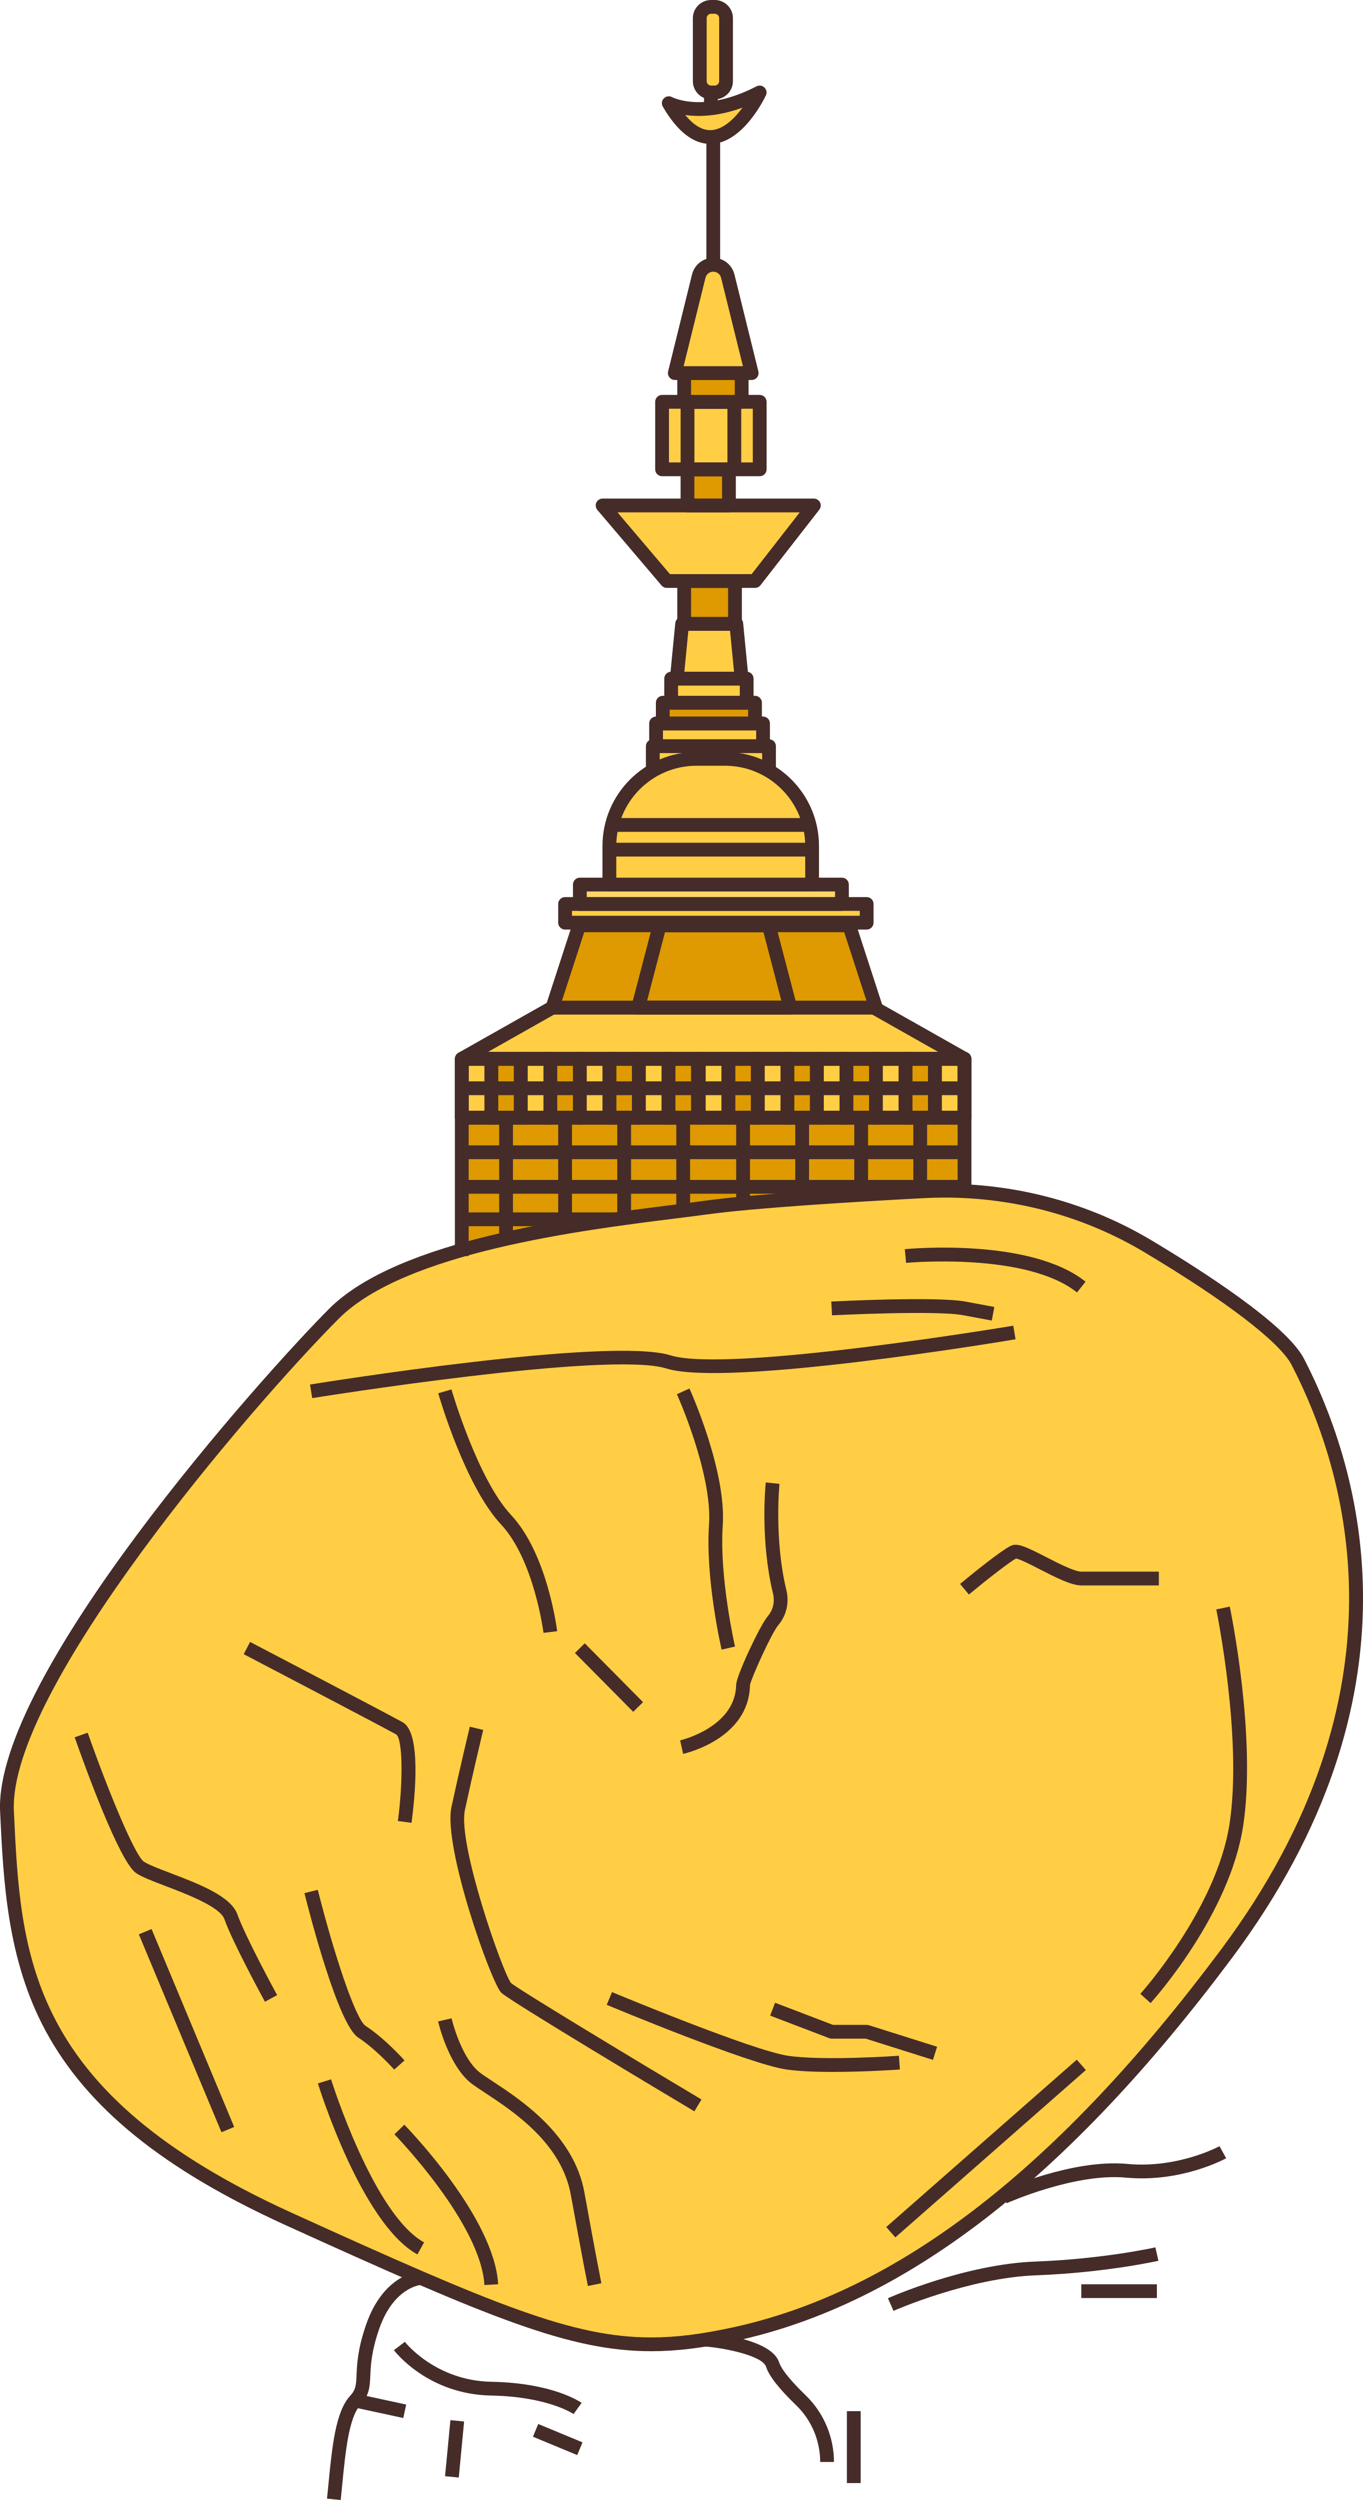 <?xml version="1.0" encoding="UTF-8"?><svg id="Layer_1" xmlns="http://www.w3.org/2000/svg" viewBox="0 0 431.29 791"><defs><style>.cls-1{fill:#ffce45;}.cls-2{fill:#ffd469;}.cls-3{fill:#de9a00;}.cls-4{fill:#452c28;}</style></defs><rect class="cls-3" x="146.12" y="353.63" width="159.28" height="48.45"/><polygon class="cls-1" points="147.64 334.15 174.81 318.79 277.17 318.79 305.2 335.01 147.64 334.15"/><rect class="cls-1" x="207.6" y="236.08" width="35.73" height="20.35"/><g><g><path class="cls-1" d="m363.08,394.22c-21.36-12.74-46.11-18.63-70.95-17.31-22.99,1.21-53.74,3.1-68.81,5.18-25.82,3.55-93.62,9.44-117.68,33.6C85.58,435.82.24,530.83,2.21,573.06c2.26,48.36,5.64,91.04,89.13,129.01,83.49,37.96,101.93,44.96,141.22,36.39,39.3-8.58,92.32-35.61,155.5-120.25,63.18-84.64,38.9-155.72,22.62-187.29-4.63-8.97-26.1-23.86-47.61-36.7Z"/><path class="cls-4" d="m206.12,743.91c-25.74,0-50.75-10.33-115.68-39.85-38.75-17.62-62.91-37.18-76.04-61.56C2.22,619.89,1.06,595.07.03,573.16c-2-42.84,82.93-137.81,104.06-159.02,21.96-22.05,78.64-29.14,109.09-32.96,3.71-.46,7.02-.88,9.84-1.27,15.13-2.08,45.87-3.97,68.99-5.19,2.29-.12,4.62-.18,6.92-.18,23.17,0,45.74,6.16,65.27,17.8,15.67,9.35,42.8,26.66,48.43,37.57,18.12,35.13,39.25,106.47-22.81,189.6-52.12,69.82-103.4,109.43-156.79,121.08-10.53,2.3-18.83,3.32-26.91,3.32Zm92.81-365c-2.22,0-4.47.06-6.69.18-23.04,1.22-53.65,3.1-68.63,5.16-2.83.39-6.17.81-9.89,1.27-29.93,3.75-85.64,10.72-106.54,31.71-28.07,28.18-104.58,117.45-102.79,155.74,2.14,45.8,4.15,89.06,87.85,127.12,64.29,29.23,89,39.46,113.87,39.46,7.76,0,15.77-.99,25.98-3.22,52.31-11.42,102.76-50.48,154.22-119.42,60.64-81.23,40.08-150.77,22.43-184.99-3.75-7.26-20.8-20.32-46.79-35.82-18.85-11.24-40.64-17.19-63.03-17.19Z"/></g><g><g><rect class="cls-3" x="155.46" y="335.01" width="9.34" height="18.62"/><path class="cls-4" d="m164.8,355.81h-9.34c-1.2,0-2.18-.98-2.18-2.18v-18.62c0-1.2.98-2.18,2.18-2.18h9.34c1.2,0,2.18.98,2.18,2.18v18.62c0,1.2-.98,2.18-2.18,2.18Zm-7.16-4.36h4.98v-14.26h-4.98v14.26Z"/></g><g><rect class="cls-3" x="174.14" y="335.01" width="9.34" height="18.62"/><path class="cls-4" d="m183.48,355.81h-9.34c-1.2,0-2.18-.98-2.18-2.18v-18.62c0-1.2.98-2.18,2.18-2.18h9.34c1.2,0,2.18.98,2.18,2.18v18.62c0,1.2-.98,2.18-2.18,2.18Zm-7.16-4.36h4.98v-14.26h-4.98v14.26Z"/></g><g><rect class="cls-3" x="192.82" y="335.01" width="9.34" height="18.62"/><path class="cls-4" d="m202.17,355.81h-9.34c-1.2,0-2.18-.98-2.18-2.18v-18.62c0-1.2.98-2.18,2.18-2.18h9.34c1.2,0,2.18.98,2.18,2.18v18.62c0,1.2-.98,2.18-2.18,2.18Zm-7.16-4.36h4.98v-14.26h-4.98v14.26Z"/></g><g><rect class="cls-3" x="211.51" y="335.01" width="9.34" height="18.62"/><path class="cls-4" d="m220.85,355.81h-9.34c-1.2,0-2.18-.98-2.18-2.18v-18.62c0-1.2.98-2.18,2.18-2.18h9.34c1.2,0,2.18.98,2.18,2.18v18.62c0,1.2-.98,2.18-2.18,2.18Zm-7.16-4.36h4.98v-14.26h-4.98v14.26Z"/></g><g><rect class="cls-3" x="230.46" y="335.01" width="9.34" height="18.62"/><path class="cls-4" d="m239.8,355.81h-9.34c-1.2,0-2.18-.98-2.18-2.18v-18.62c0-1.2.98-2.18,2.18-2.18h9.34c1.2,0,2.18.98,2.18,2.18v18.62c0,1.2-.98,2.18-2.18,2.18Zm-7.16-4.36h4.98v-14.26h-4.98v14.26Z"/></g><g><rect class="cls-3" x="249.15" y="335.01" width="9.34" height="18.62"/><path class="cls-4" d="m258.49,355.81h-9.34c-1.2,0-2.18-.98-2.18-2.18v-18.62c0-1.2.98-2.18,2.18-2.18h9.34c1.2,0,2.18.98,2.18,2.18v18.62c0,1.2-.98,2.18-2.18,2.18Zm-7.16-4.36h4.98v-14.26h-4.98v14.26Z"/></g><g><rect class="cls-3" x="267.83" y="335.01" width="9.34" height="18.62"/><path class="cls-4" d="m277.17,355.81h-9.34c-1.2,0-2.18-.98-2.18-2.18v-18.62c0-1.2.98-2.18,2.18-2.18h9.34c1.2,0,2.18.98,2.18,2.18v18.62c0,1.2-.98,2.18-2.18,2.18Zm-7.16-4.36h4.98v-14.26h-4.98v14.26Z"/></g><g><rect class="cls-3" x="286.51" y="335.01" width="9.34" height="18.62"/><path class="cls-4" d="m295.85,355.81h-9.34c-1.2,0-2.18-.98-2.18-2.18v-18.62c0-1.2.98-2.18,2.18-2.18h9.34c1.2,0,2.18.98,2.18,2.18v18.62c0,1.2-.98,2.18-2.18,2.18Zm-7.16-4.36h4.98v-14.26h-4.98v14.26Z"/></g><g><rect class="cls-1" x="146.12" y="335.01" width="9.34" height="18.62"/><path class="cls-4" d="m155.46,355.81h-9.34c-1.2,0-2.18-.98-2.18-2.18v-18.62c0-1.2.98-2.18,2.18-2.18h9.34c1.2,0,2.18.98,2.18,2.18v18.62c0,1.2-.98,2.18-2.18,2.18Zm-7.16-4.36h4.98v-14.26h-4.98v14.26Z"/></g><g><rect class="cls-1" x="164.8" y="335.01" width="9.34" height="18.62"/><path class="cls-4" d="m174.14,355.81h-9.34c-1.2,0-2.18-.98-2.18-2.18v-18.62c0-1.2.98-2.18,2.18-2.18h9.34c1.2,0,2.18.98,2.18,2.18v18.62c0,1.2-.98,2.18-2.18,2.18Zm-7.16-4.36h4.98v-14.26h-4.98v14.26Z"/></g><g><rect class="cls-1" x="183.48" y="335.01" width="9.34" height="18.62"/><path class="cls-4" d="m192.82,355.81h-9.34c-1.2,0-2.18-.98-2.18-2.18v-18.62c0-1.2.98-2.18,2.18-2.18h9.34c1.2,0,2.18.98,2.18,2.18v18.62c0,1.2-.98,2.18-2.18,2.18Zm-7.16-4.36h4.98v-14.26h-4.98v14.26Z"/></g><g><rect class="cls-1" x="202.17" y="335.01" width="9.34" height="18.62"/><path class="cls-4" d="m211.51,355.81h-9.34c-1.2,0-2.18-.98-2.18-2.18v-18.62c0-1.2.98-2.18,2.18-2.18h9.34c1.2,0,2.18.98,2.18,2.18v18.62c0,1.2-.98,2.18-2.18,2.18Zm-7.16-4.36h4.98v-14.26h-4.98v14.26Z"/></g><g><rect class="cls-1" x="221.12" y="335.01" width="9.34" height="18.62"/><path class="cls-4" d="m230.46,355.81h-9.34c-1.2,0-2.18-.98-2.18-2.18v-18.62c0-1.2.98-2.18,2.18-2.18h9.34c1.2,0,2.18.98,2.18,2.18v18.62c0,1.2-.98,2.18-2.18,2.18Zm-7.16-4.36h4.98v-14.26h-4.98v14.26Z"/></g><g><rect class="cls-1" x="239.8" y="335.01" width="9.34" height="18.62"/><path class="cls-4" d="m249.15,355.81h-9.34c-1.2,0-2.18-.98-2.18-2.18v-18.62c0-1.2.98-2.18,2.18-2.18h9.34c1.2,0,2.18.98,2.18,2.18v18.62c0,1.2-.98,2.18-2.18,2.18Zm-7.16-4.36h4.98v-14.26h-4.98v14.26Z"/></g><g><rect class="cls-1" x="258.49" y="335.01" width="9.34" height="18.62"/><path class="cls-4" d="m267.83,355.81h-9.34c-1.2,0-2.18-.98-2.18-2.18v-18.62c0-1.2.98-2.18,2.18-2.18h9.34c1.2,0,2.18.98,2.18,2.18v18.62c0,1.2-.98,2.18-2.18,2.18Zm-7.16-4.36h4.98v-14.26h-4.98v14.26Z"/></g><g><rect class="cls-1" x="277.17" y="335.01" width="9.34" height="18.62"/><path class="cls-4" d="m286.51,355.81h-9.34c-1.2,0-2.18-.98-2.18-2.18v-18.62c0-1.2.98-2.18,2.18-2.18h9.34c1.2,0,2.18.98,2.18,2.18v18.62c0,1.2-.98,2.18-2.18,2.18Zm-7.16-4.36h4.98v-14.26h-4.98v14.26Z"/></g><g><rect class="cls-1" x="295.85" y="335.01" width="9.34" height="18.62"/><path class="cls-4" d="m305.2,355.81h-9.34c-1.2,0-2.18-.98-2.18-2.18v-18.62c0-1.2.98-2.18,2.18-2.18h9.34c1.2,0,2.18.98,2.18,2.18v18.62c0,1.2-.98,2.18-2.18,2.18Zm-7.16-4.36h4.98v-14.26h-4.98v14.26Z"/></g><path class="cls-4" d="m148.3,397.4h-4.36v-43.77c0-1.21.98-2.18,2.18-2.18h159.08c1.2,0,2.18.98,2.18,2.18v23.13h-4.36v-20.95h-154.72v41.59Z"/><path class="cls-4" d="m307.38,353.63h-4.36v-16.44h-154.72v16.44h-4.36v-18.62c0-1.2.98-2.18,2.18-2.18h159.08c1.2,0,2.18.98,2.18,2.18v18.62Z"/><rect class="cls-4" x="146.12" y="342.14" width="159.08" height="4.36"/><path class="cls-4" d="m304.12,336.91l-28.2-15.94h-100.54l-28.2,15.94-2.15-3.8,28.7-16.22c.33-.18.7-.28,1.07-.28h101.68c.38,0,.75.1,1.07.28l28.7,16.22-2.15,3.8Z"/><g><polygon class="cls-3" points="268.71 292.77 183.28 292.77 174.81 318.79 277.17 318.79 268.71 292.77"/><path class="cls-4" d="m277.17,320.97h-102.36c-.7,0-1.35-.33-1.76-.9-.41-.56-.53-1.29-.31-1.96l8.46-26.02c.29-.9,1.13-1.51,2.07-1.51h85.43c.95,0,1.78.61,2.07,1.51l8.46,26.02c.22.66.1,1.39-.31,1.96-.41.57-1.07.9-1.76.9Zm-99.35-4.36h96.35l-7.04-21.66h-82.27l-7.04,21.66Z"/></g><path class="cls-4" d="m250.06,320.97h-48.13c-.68,0-1.31-.31-1.73-.85-.41-.53-.55-1.23-.38-1.88l6.8-26.02c.25-.96,1.12-1.63,2.11-1.63h34.53c.99,0,1.86.67,2.11,1.63l6.8,26.02c.17.65.03,1.35-.38,1.88-.41.53-1.05.85-1.73.85Zm-45.31-4.36h42.49l-5.66-21.66h-31.16l-5.66,21.66Z"/><g><rect class="cls-1" x="178.81" y="286" width="95.43" height="5.92"/><path class="cls-4" d="m274.24,294.11h-95.43c-1.2,0-2.18-.98-2.18-2.18v-5.92c0-1.2.98-2.18,2.18-2.18h95.43c1.21,0,2.18.98,2.18,2.18v5.92c0,1.21-.98,2.18-2.18,2.18Zm-93.25-4.36h91.07v-1.56h-91.07v1.56Z"/></g><g><rect class="cls-2" x="183.48" y="279.87" width="82.93" height="6.13"/><path class="cls-4" d="m266.41,288.18h-82.93c-1.2,0-2.18-.98-2.18-2.18v-6.13c0-1.2.98-2.18,2.18-2.18h82.93c1.2,0,2.18.98,2.18,2.18v6.13c0,1.2-.98,2.18-2.18,2.18Zm-80.75-4.36h78.57v-1.77h-78.57v1.77Z"/></g><g><path class="cls-1" d="m220.38,240.1h9.04c15.22,0,27.55,12.34,27.55,27.55v12.22h-64.15v-12.22c0-15.22,12.34-27.55,27.55-27.55Z"/><path class="cls-4" d="m256.97,282.05h-64.15c-1.2,0-2.18-.98-2.18-2.18v-12.22c0-16.4,13.34-29.73,29.73-29.73h9.04c16.4,0,29.74,13.34,29.74,29.73v12.22c0,1.2-.98,2.18-2.18,2.18Zm-61.97-4.36h59.79v-10.04c0-13.99-11.38-25.37-25.37-25.37h-9.04c-13.99,0-25.37,11.38-25.37,25.37v10.04Z"/></g><path class="cls-4" d="m208.74,245.01h-4.36v-8.93c0-1.2.98-2.18,2.18-2.18h36.78c1.2,0,2.18.98,2.18,2.18v7.96h-4.36v-5.77h-32.42v6.75Z"/><g><rect class="cls-1" x="207.6" y="228.89" width="33.85" height="7.19"/><path class="cls-4" d="m241.45,238.26h-33.85c-1.2,0-2.18-.98-2.18-2.18v-7.19c0-1.2.98-2.18,2.18-2.18h33.85c1.2,0,2.18.98,2.18,2.18v7.19c0,1.2-.98,2.18-2.18,2.18Zm-31.67-4.36h29.49v-2.83h-29.49v2.83Z"/></g><g><rect class="cls-3" x="209.72" y="222.33" width="29.19" height="6.56"/><path class="cls-4" d="m238.91,231.07h-29.19c-1.2,0-2.18-.98-2.18-2.18v-6.56c0-1.2.98-2.18,2.18-2.18h29.19c1.2,0,2.18.98,2.18,2.18v6.56c0,1.2-.98,2.18-2.18,2.18Zm-27.01-4.36h24.83v-2.2h-24.83v2.2Z"/></g><g><rect class="cls-1" x="212.36" y="214.71" width="23.9" height="7.62"/><path class="cls-4" d="m236.27,224.51h-23.9c-1.2,0-2.18-.98-2.18-2.18v-7.62c0-1.2.98-2.18,2.18-2.18h23.9c1.21,0,2.18.98,2.18,2.18v7.62c0,1.2-.98,2.18-2.18,2.18Zm-21.72-4.36h19.54v-3.25h-19.54v3.25Z"/></g><g><polygon class="cls-1" points="232.99 197.37 215.85 197.37 214.16 214.71 234.68 214.71 232.99 197.37"/><path class="cls-4" d="m234.68,216.89h-20.52c-.62,0-1.2-.26-1.62-.72-.41-.46-.62-1.06-.55-1.68l1.69-17.35c.11-1.12,1.05-1.97,2.17-1.97h17.13c1.12,0,2.06.85,2.17,1.97l1.69,17.35c.06.61-.14,1.22-.56,1.68-.41.46-1,.72-1.62.72Zm-18.12-4.36h15.71l-1.27-12.98h-13.18l-1.27,12.98Z"/></g><g><rect class="cls-3" x="216.49" y="183.83" width="16.08" height="13.54"/><path class="cls-4" d="m232.57,199.55h-16.08c-1.2,0-2.18-.98-2.18-2.18v-13.54c0-1.2.98-2.18,2.18-2.18h16.08c1.2,0,2.18.98,2.18,2.18v13.54c0,1.2-.98,2.18-2.18,2.18Zm-13.9-4.36h11.72v-9.18h-11.72v9.18Z"/></g><g><polygon class="cls-1" points="257.53 159.92 190.68 159.92 210.99 183.83 238.91 183.83 257.53 159.92"/><path class="cls-4" d="m238.91,186.01h-27.92c-.64,0-1.25-.28-1.66-.77l-20.31-23.9c-.55-.65-.67-1.56-.32-2.33.36-.77,1.13-1.26,1.98-1.26h66.85c.83,0,1.59.48,1.96,1.22.37.75.27,1.64-.24,2.3l-18.62,23.9c-.41.53-1.05.84-1.72.84Zm-26.92-4.36h25.85l15.22-19.54h-57.67l16.6,19.54Z"/></g><rect class="cls-4" x="193" y="266.64" width="63.97" height="4.36"/><rect class="cls-4" x="194.82" y="258.83" width="60.8" height="4.36"/><g><rect class="cls-3" x="217.55" y="148.5" width="13.12" height="11.42"/><path class="cls-4" d="m230.66,162.1h-13.12c-1.2,0-2.18-.98-2.18-2.18v-11.42c0-1.2.98-2.18,2.18-2.18h13.12c1.2,0,2.18.98,2.18,2.18v11.42c0,1.2-.98,2.18-2.18,2.18Zm-10.94-4.36h8.76v-7.06h-8.76v7.06Z"/></g><g><rect class="cls-1" x="209.51" y="127.13" width="30.89" height="21.37"/><path class="cls-4" d="m240.39,150.68h-30.89c-1.2,0-2.18-.98-2.18-2.18v-21.37c0-1.2.98-2.18,2.18-2.18h30.89c1.2,0,2.18.98,2.18,2.18v21.37c0,1.2-.98,2.18-2.18,2.18Zm-28.71-4.36h26.52v-17h-26.52v17Z"/></g><path class="cls-4" d="m232.36,150.68h-14.81c-1.2,0-2.18-.98-2.18-2.18v-21.37c0-1.2.98-2.18,2.18-2.18h14.81c1.2,0,2.18.98,2.18,2.18v21.37c0,1.2-.98,2.18-2.18,2.18Zm-12.63-4.36h10.45v-17h-10.45v17Z"/><g><rect class="cls-3" x="216.49" y="118.04" width="18.19" height="9.1"/><path class="cls-4" d="m234.68,129.31h-18.19c-1.2,0-2.18-.98-2.18-2.18v-9.1c0-1.2.98-2.18,2.18-2.18h18.19c1.2,0,2.18.98,2.18,2.18v9.1c0,1.2-.98,2.18-2.18,2.18Zm-16.01-4.36h13.83v-4.74h-13.83v4.74Z"/></g><g><path class="cls-1" d="m225.69,83.77h0c-2.17,0-4.07,1.48-4.59,3.59l-7.57,30.68h24.33l-7.57-30.68c-.52-2.11-2.42-3.59-4.59-3.59Z"/><path class="cls-4" d="m237.86,120.22h-24.33c-.67,0-1.3-.31-1.72-.84-.41-.53-.56-1.22-.4-1.87l7.57-30.68c.76-3.09,3.52-5.25,6.71-5.25s5.94,2.16,6.71,5.25l7.57,30.68c.16.65.01,1.34-.4,1.87-.41.53-1.05.84-1.72.84Zm-21.54-4.36h18.76l-6.91-27.97c-.28-1.14-1.3-1.93-2.47-1.93s-2.19.8-2.47,1.93l-6.91,27.97Z"/></g><g><path class="cls-1" d="m225,2.18h1.17c1.97,0,3.57,1.6,3.57,3.57v19.93c0,1.97-1.6,3.57-3.57,3.57h-1.17c-1.97,0-3.57-1.6-3.57-3.57V5.75c0-1.97,1.6-3.57,3.57-3.57Z"/><path class="cls-4" d="m226.17,31.44h-1.17c-3.17,0-5.76-2.58-5.76-5.75V5.75c0-3.17,2.58-5.75,5.76-5.75h1.17c3.17,0,5.75,2.58,5.75,5.75v19.93c0,3.17-2.58,5.75-5.75,5.75Zm-1.17-27.08c-.76,0-1.39.64-1.39,1.39v19.93c0,.75.64,1.39,1.39,1.39h1.17c.76,0,1.39-.64,1.39-1.39V5.75c0-.76-.64-1.39-1.39-1.39h-1.17Z"/></g><rect class="cls-4" x="223.51" y="43.36" width="4.36" height="40.41"/><g><path class="cls-1" d="m211.62,32.64s10.72,5.92,28.77-3.38c0,0-13.68,29.33-28.77,3.38Z"/><path class="cls-4" d="m224.75,45.54c-5.41,0-10.46-3.97-15.02-11.8-.49-.85-.36-1.92.33-2.62.69-.7,1.76-.86,2.61-.38.02,0,3.04,1.58,8.43,1.58,5.7,0,11.85-1.68,18.28-5,.83-.43,1.84-.28,2.51.37.67.65.86,1.65.46,2.49-.29.63-7.28,15.36-17.62,15.36Zm-7.94-9.16c2.64,3.19,5.3,4.8,7.94,4.8,3.91,0,7.59-3.58,10.22-7.14-4.78,1.76-9.42,2.64-13.86,2.64-1.6,0-3.04-.12-4.3-.3Z"/></g><rect class="cls-4" x="222.77" y="29.26" width="4.36" height="5"/><path class="cls-4" d="m219.73,668.02c-9.74-5.81-58.44-34.95-61.12-37.54-3.13-3.02-18.46-46.13-15.76-58.72,2.52-11.74,5.78-25.3,5.81-25.44l4.24,1.02c-.03.14-3.28,13.65-5.79,25.33-2.33,10.86,12.02,51.59,14.58,54.73,2.17,1.93,37.24,23.12,60.27,36.87l-2.24,3.74Z"/><path class="cls-4" d="m263.63,655.55c-5.36,0-10.74-.19-14.8-.78-11.91-1.71-55.02-19.69-56.85-20.46l1.68-4.02c.44.18,44.43,18.53,55.79,20.16,11.4,1.64,34.76,0,34.99-.02l.31,4.35c-.64.05-10.84.76-21.13.76Z"/><path class="cls-4" d="m186.02,723.27c-.02-.09-1.75-8.72-5.39-28.81-2.96-16.39-18.1-26.35-27.14-32.3-1.57-1.04-2.93-1.93-4-2.71-7.46-5.49-10.73-19.3-10.86-19.88l4.25-.99c.03.13,3.04,12.82,9.2,17.35.97.72,2.29,1.58,3.81,2.58,8.99,5.92,25.73,16.94,29.03,35.17,3.63,20.05,5.35,28.64,5.37,28.73l-4.28.86Z"/><path class="cls-4" d="m132.09,713.29c-17.55-9.62-30.94-52.3-31.5-54.11l4.17-1.29c.13.43,13.42,42.8,29.43,51.58l-2.1,3.82Z"/><path class="cls-4" d="m364.07,633.77l-3.23-2.93c.24-.27,24.15-26.93,28.23-53.86,4.12-27.21-4.13-67.37-4.21-67.77l4.27-.89c.35,1.67,8.49,41.32,4.25,69.31-4.28,28.25-28.29,55.01-29.31,56.14Z"/><path class="cls-4" d="m130.22,576.74l-4.32-.58c1.75-13.15,1.47-26.21-.58-27.42-7.56-4.13-47.79-25.15-48.2-25.37l2.02-3.87c.41.21,40.67,21.25,48.27,25.41,5.92,3.24,3.94,23.33,2.81,31.82Z"/><path class="cls-4" d="m83.84,633.35c-.42-.77-10.27-18.85-12.83-26.13-1.38-3.9-11.76-7.87-18.63-10.49-3.99-1.53-7.44-2.84-9.29-4.08-5.27-3.52-16.23-33.78-19.46-42.98l4.12-1.45c6.54,18.59,14.97,38.93,17.77,40.79,1.45.97,4.84,2.26,8.43,3.63,8.97,3.42,19.14,7.31,21.19,13.11,2.45,6.95,12.45,25.31,12.55,25.49l-3.83,2.09Z"/><rect class="cls-4" x="271.87" y="677.65" width="80.24" height="4.36" transform="translate(-371.01 374.85) rotate(-41.29)"/><path class="cls-4" d="m98.8,442.37l-.7-4.31c3.87-.62,94.85-15.24,114.06-9.24,18.23,5.7,107.57-9.23,108.47-9.38l.72,4.3c-3.72.63-91.28,15.25-110.5,9.24-18.24-5.7-111.13,9.23-112.06,9.38Z"/><path class="cls-4" d="m340.78,408.92c-16.05-12.84-53.68-9.39-54.06-9.35l-.42-4.34c1.62-.15,39.79-3.64,57.2,10.29l-2.72,3.41Z"/><path class="cls-4" d="m228.34,521.94c-.21-.91-5.15-22.51-3.99-39.56,1.1-16.17-10.04-41.01-10.16-41.26l3.97-1.8c.48,1.06,11.71,26.09,10.54,43.36-1.12,16.41,3.83,38.07,3.88,38.28l-4.25.98Z"/><path class="cls-4" d="m171.98,516.64c-.03-.23-2.97-23.13-13.44-34.32-11.32-12.09-19.53-40.31-19.88-41.5l4.19-1.21c.08.28,8.27,28.41,18.87,39.73,11.44,12.22,14.46,35.77,14.58,36.76l-4.33.53Z"/><rect class="cls-4" x="190.52" y="517.66" width="4.36" height="26.2" transform="translate(-317.73 289.32) rotate(-44.73)"/><rect class="cls-4" x="56.88" y="608.53" width="4.36" height="67.86" transform="translate(-243 72.37) rotate(-22.66)"/><path class="cls-4" d="m306.59,504.51l-2.79-3.36c3.18-2.64,13.78-11.33,16.5-12.24,1.99-.66,4.87.74,10.69,3.72,3.81,1.95,9.02,4.63,11.16,4.63h24.54v4.36h-24.54c-3.19,0-8.25-2.6-13.15-5.11-2.67-1.37-6.28-3.22-7.48-3.4-1.77.85-8.99,6.46-14.93,11.38Z"/><path class="cls-4" d="m124.74,654.81c-.06-.06-5.81-6.51-11.41-10.15-6.32-4.11-15.27-38.77-17-45.68l4.23-1.06c4.89,19.51,11.89,40.96,15.15,43.08,6.1,3.97,12.04,10.63,12.29,10.91l-3.26,2.9Z"/><path class="cls-4" d="m153.28,722.97c-1.11-19.48-28.19-47.4-28.47-47.68l3.12-3.05c1.16,1.19,28.5,29.37,29.7,50.48l-4.35.25Z"/><path class="cls-4" d="m295.2,651.73l-21.29-6.72h-10.75c-.27,0-.53-.05-.78-.14l-18.68-7.14,1.56-4.07,18.31,7h10.68c.22,0,.44.03.66.1l21.61,6.82-1.31,4.16Z"/><path class="cls-4" d="m313.82,417.82l-9.03-1.69c-8.67-1.63-41.2.02-41.52.03l-.22-4.36c1.36-.07,33.38-1.69,42.55.03l9.03,1.69-.8,4.29Z"/><rect class="cls-4" x="157.95" y="353.63" width="4.36" height="39.73"/><rect class="cls-4" x="176.63" y="353.63" width="4.36" height="35.61"/><rect class="cls-4" x="195.32" y="353.63" width="4.36" height="32"/><rect class="cls-4" x="214" y="353.63" width="4.36" height="28.45"/><rect class="cls-4" x="232.95" y="353.63" width="4.36" height="26.96"/><rect class="cls-4" x="251.64" y="353.63" width="4.36" height="24.94"/><rect class="cls-4" x="270.32" y="353.63" width="4.36" height="23.17"/><rect class="cls-4" x="289" y="353.63" width="4.36" height="22.79"/><rect class="cls-4" x="146.12" y="362.39" width="159.08" height="4.36"/><rect class="cls-4" x="146.12" y="373.33" width="159.28" height="4.36"/><rect class="cls-4" x="146.12" y="383.6" width="49.28" height="4.36"/></g><path class="cls-4" d="m107.81,791l-4.34-.45c.16-1.52.31-3.06.46-4.59,1.15-11.8,2.24-22.94,6.88-27.95,1.81-1.95,1.87-3.41,2.01-6.6.15-3.46.36-8.21,3.03-15.93,5.54-16.02,16.69-16.89,17.16-16.92l.29,4.35c-.36.03-8.79.86-13.33,13.99-2.46,7.12-2.65,11.49-2.79,14.69-.15,3.49-.27,6.25-3.17,9.38-3.64,3.93-4.71,14.85-5.74,25.41-.15,1.54-.3,3.08-.46,4.61Z"/><path class="cls-4" d="m318.5,697.11l-1.79-3.98c.92-.41,22.67-10.1,39.97-8.48,16.07,1.51,29.08-5.54,29.21-5.61l2.1,3.82c-.58.32-14.33,7.76-31.72,6.13-16.17-1.52-37.56,8.02-37.77,8.11Z"/><path class="cls-4" d="m181.5,763.8c-.07-.05-8.06-5.53-26.08-5.86-19.92-.36-30.35-13.79-30.78-14.36l3.47-2.64-1.74,1.32,1.73-1.32c.09.12,9.65,12.32,27.39,12.64,19.55.36,28.19,6.43,28.55,6.68l-2.55,3.54Z"/><rect class="cls-4" x="174.3" y="764.24" width="4.36" height="15.17" transform="translate(-604.06 639.13) rotate(-67.47)"/><rect class="cls-4" x="134.94" y="772.67" width="17.82" height="4.36" transform="translate(-641.18 844.27) rotate(-84.54)"/><rect class="cls-4" x="118.06" y="753.18" width="4.36" height="16.02" transform="translate(-649.17 717.89) rotate(-77.8)"/><path class="cls-4" d="m263.89,778.96h-4.36c0-6.74-2.76-13.28-7.58-17.92-5.49-5.3-8.62-9.3-9.55-12.22-1.06-3.32-12.12-5.79-19.26-6.41l.38-4.34c3.44.3,20.72,2.15,23.04,9.43.39,1.23,2.01,4.22,8.42,10.41,5.66,5.47,8.91,13.14,8.91,21.06Z"/><rect class="cls-4" x="267.98" y="762.88" width="4.36" height="22.75"/><path class="cls-4" d="m282.73,731.14l-1.77-3.99c.99-.44,24.51-10.78,46.67-11.61,21.52-.8,37.8-4.45,37.96-4.49l.97,4.25c-.17.04-16.81,3.78-38.76,4.6-21.31.79-44.83,11.13-45.06,11.24Z"/><rect class="cls-4" x="342.15" y="722.73" width="23.92" height="4.36"/><path class="cls-4" d="m216.16,554.91l-.95-4.26c.17-.04,17.57-4.12,17.74-17.68.03-2.63,7.44-18.63,10.04-21.67,1.63-1.91,2.23-4.57,1.61-7.12-4.12-16.91-2.37-34.41-2.29-35.14l4.34.45c-.02.17-1.74,17.5,2.19,33.66.95,3.9,0,8.01-2.53,10.98-2.18,2.56-8.56,16.76-9,19-.29,16.95-20.3,21.6-21.16,21.79Z"/></g></svg>